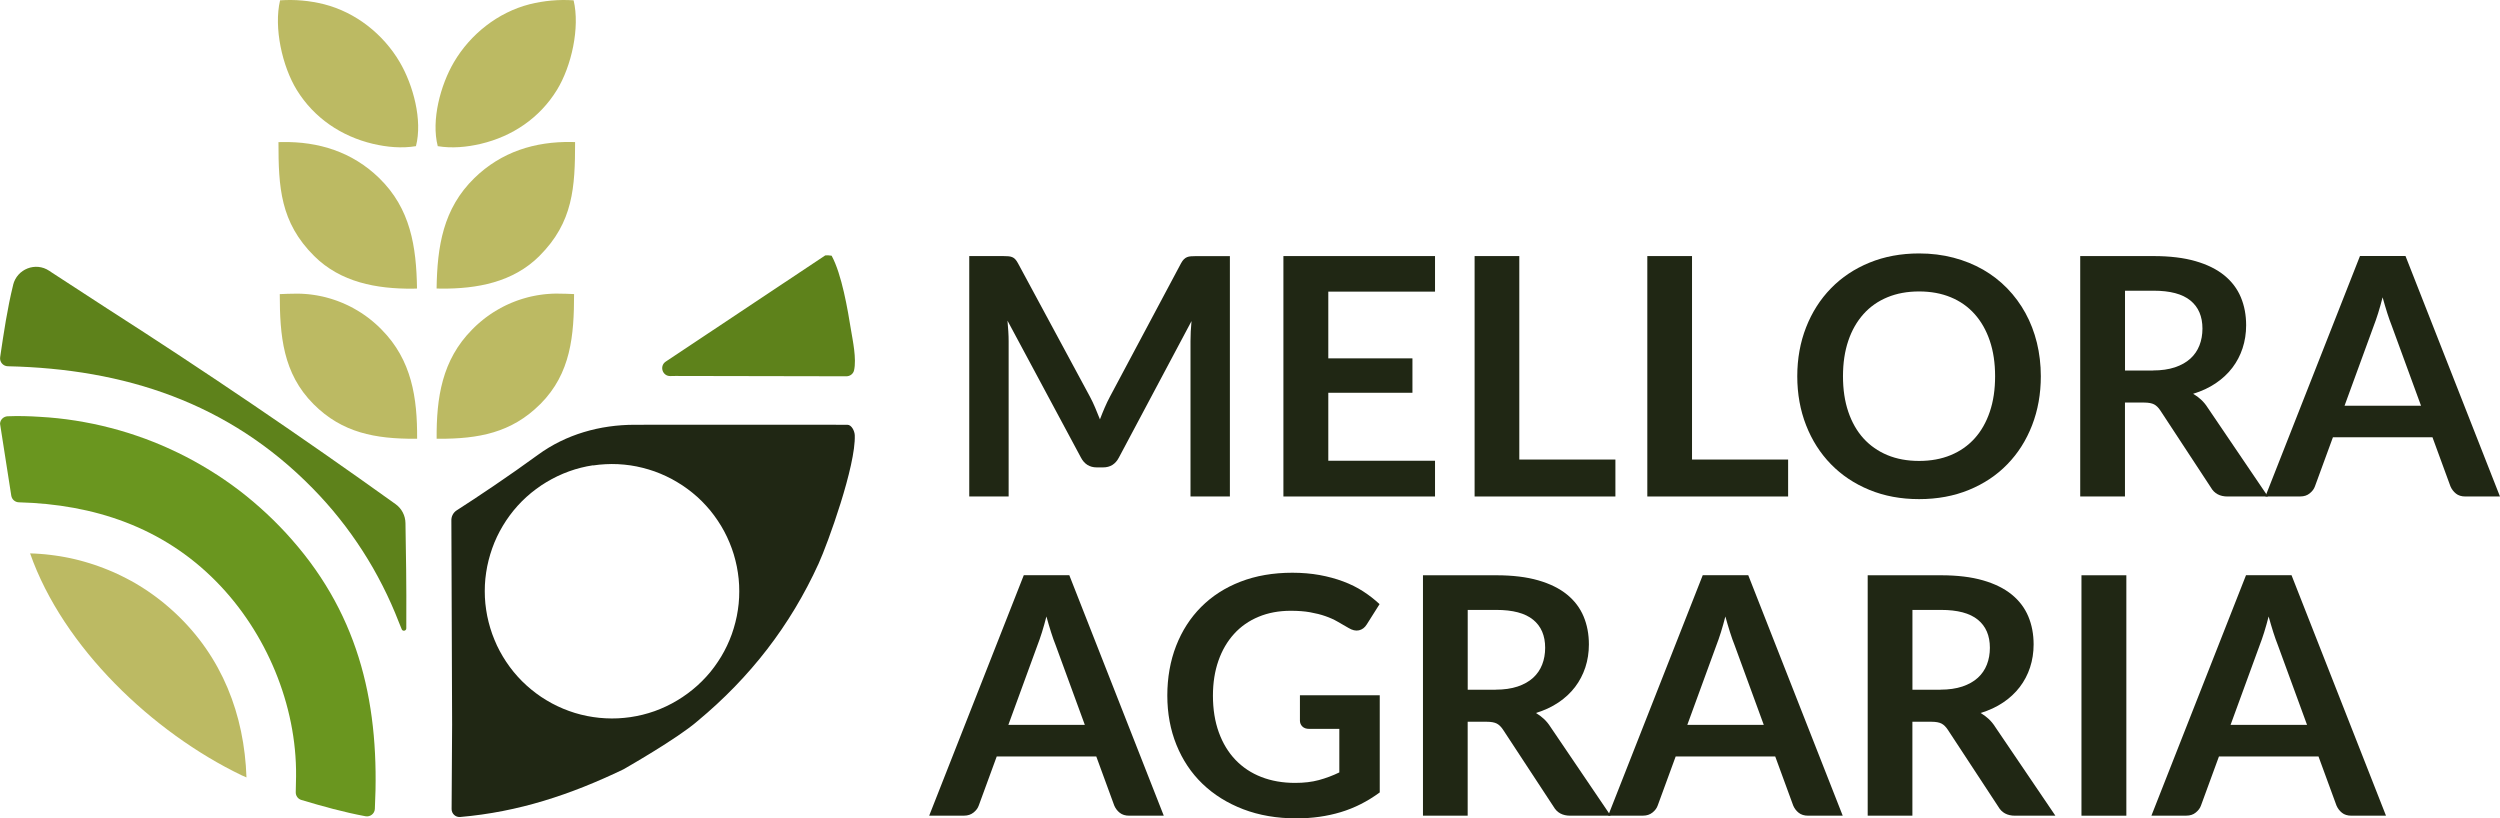 <svg xmlns="http://www.w3.org/2000/svg" id="Capa_2" data-name="Capa 2" viewBox="0 0 541.35 177.2"><defs><style>      .cls-1 {        fill: #6a961f;      }      .cls-2 {        fill: #202714;      }      .cls-3 {        fill: #bcba63;      }      .cls-4 {        fill: #5e821b;      }    </style></defs><g id="Capa_1-2" data-name="Capa 1"><g><g><path class="cls-3" d="M60.56,63.69c1.17-.05,2.35-.1,3.52-.1.22,0,.43,0,.65,0,.22,0,.43.01.65.02.21,0,.43.02.64.04.21.02.43.03.64.05s.43.04.64.07c.21.03.43.05.64.09.21.03.43.07.64.1.21.04.42.08.63.12.21.04.42.09.63.13.21.05.42.1.63.15.21.05.42.11.62.17.21.06.41.12.62.18.21.06.41.13.62.2.2.07.41.14.61.21.2.07.4.15.6.23.2.08.4.16.6.24.2.08.4.17.59.26.2.09.39.18.59.27.19.09.39.19.58.29.19.1.38.2.57.3.19.1.38.21.56.32.19.11.37.22.56.33.18.11.37.23.55.34.18.12.36.24.54.36.18.12.35.24.53.37s.35.25.52.38c.17.13.34.26.51.4.17.13.33.27.5.41.16.14.33.28.49.42.16.14.32.29.48.43.16.15.31.3.47.45.15.15.31.3.46.46,6.52,6.59,7.74,14.76,7.68,23.63h-.52c-8.47.02-15.69-1.26-21.9-7.49-6.67-6.68-7.31-14.9-7.32-23.83Z"></path><path class="cls-3" d="M60.65.07c.8-.05,1.6-.08,2.4-.07.8,0,1.6.05,2.4.12.8.07,1.59.17,2.38.31.79.13,1.57.3,2.35.49,6.86,1.76,12.82,6.46,16.39,12.55,2.9,4.95,4.96,12.54,3.5,18.18-3.07.51-6.29.21-9.3-.5-6.87-1.63-12.77-5.61-16.5-11.66-3.15-5.12-5.02-13.51-3.62-19.42Z"></path><path class="cls-3" d="M60.31,30.78l.74-.02c7.97-.14,15.25,2.15,21.05,7.79,6.81,6.63,8.06,14.84,8.2,23.93-.31.01-.61.02-.92.03-7.84.06-15.62-1.37-21.36-7.08-7.34-7.31-7.72-14.92-7.72-24.65Z"></path><path class="cls-3" d="M116.97,87.52c-6.22,6.23-13.43,7.51-21.9,7.49h-.52c-.06-8.88,1.15-17.05,7.68-23.64.15-.15.3-.31.46-.46.15-.15.31-.3.47-.45.16-.15.32-.29.48-.43.16-.14.32-.28.49-.42.16-.14.33-.27.5-.41.17-.13.34-.27.51-.4.17-.13.34-.26.52-.38s.35-.25.53-.37c.18-.12.36-.24.54-.36.18-.12.36-.23.55-.34.18-.11.37-.22.56-.33.19-.11.37-.21.56-.32.19-.1.38-.2.57-.3.19-.1.38-.19.58-.29.19-.09.39-.18.59-.27.2-.09.39-.17.59-.26.2-.08.4-.16.6-.24.2-.08.4-.15.6-.23.2-.07.41-.14.61-.21.2-.07.41-.13.62-.2.21-.06.41-.12.62-.18.21-.06.42-.11.62-.17.21-.05.42-.1.63-.15.21-.05.42-.09.63-.13.21-.04.42-.08.63-.12.21-.04.42-.07.64-.1.21-.03.43-.06.64-.09.21-.03.43-.05.64-.07s.43-.04.64-.05c.21-.02.43-.03.64-.04.22,0,.43-.02.65-.02.22,0,.43,0,.65,0,1.17,0,2.35.05,3.52.1-.01,8.93-.65,17.15-7.32,23.83Z"></path><path class="cls-3" d="M120.59,19.49c-3.72,6.05-9.62,10.04-16.5,11.66-3.01.71-6.24,1.01-9.3.5-1.45-5.64.6-13.23,3.5-18.18,3.57-6.08,9.53-10.79,16.39-12.55.78-.2,1.56-.36,2.35-.49.79-.13,1.58-.24,2.38-.31.8-.07,1.6-.11,2.4-.12.8,0,1.6.01,2.4.07,1.41,5.9-.46,14.29-3.62,19.42Z"></path><path class="cls-3" d="M116.82,55.42c-5.74,5.72-13.52,7.14-21.36,7.08-.31,0-.61-.01-.92-.03.14-9.09,1.39-17.3,8.2-23.93,5.81-5.65,13.08-7.93,21.05-7.79l.74.02c0,9.73-.39,17.34-7.72,24.65Z"></path><path class="cls-4" d="M178.68,55.3c.48-.04.92,0,1.4.07,2.21,4.06,3.47,11.6,4.22,16.22.32,1.98,1.22,6.12.63,8.63-.18.75-.88,1.26-1.65,1.26l-37.05-.07-1.1.02c-1.7.02-2.39-2.18-.97-3.13l34.53-22.99Z"></path><path class="cls-3" d="M6.53,119.83c.36.01.72.02,1.09.04.36.02.72.04,1.08.07.36.03.72.06,1.08.09.36.03.72.07,1.08.12.36.04.72.09,1.08.14.36.05.72.11,1.07.16.36.06.71.12,1.07.19.36.07.71.14,1.07.21.35.08.71.15,1.06.24.35.08.7.17,1.05.26.35.09.7.19,1.05.29.35.1.7.2,1.04.31.35.11.69.22,1.03.33.34.11.69.23,1.03.36.34.12.68.25,1.02.38.34.13.67.26,1.01.4.33.14.67.28,1,.42.33.15.66.29.99.45.33.15.65.31.98.47.32.16.65.32.97.49.32.17.64.34.96.51.32.17.63.35.95.53.31.18.62.37.93.56.31.19.62.38.92.58.3.2.61.39.91.6.3.2.6.41.89.62.3.21.59.42.88.64.29.22.58.44.86.66.29.22.57.45.85.68.28.23.56.46.83.7.28.24.55.47.82.72.27.24.54.49.8.73,10.08,9.43,14.93,21.92,15.39,35.56-.35-.14-.69-.29-1.03-.45-19.25-9.26-38.68-27.69-45.82-48.05Z"></path><path class="cls-4" d="M2.84,61.69c.85-3.45,4.87-5.03,7.82-3.05.2.14.4.27.6.4l11.99,7.8c21.17,13.56,41.97,27.67,62.4,42.32,1.33.95,2.13,2.48,2.15,4.12.11,7.81.23,11.67.18,22.78,0,.56-.77.72-.99.21s-.41-1.03-.62-1.53c-.52-1.35-1.08-2.69-1.67-4.01-.59-1.32-1.21-2.63-1.87-3.92-.66-1.29-1.34-2.56-2.06-3.82-.72-1.25-1.47-2.49-2.26-3.71-.78-1.22-1.6-2.41-2.44-3.59-.84-1.18-1.72-2.33-2.62-3.46-.9-1.13-1.83-2.24-2.79-3.32-.96-1.08-1.95-2.14-2.96-3.17-18.19-18.57-40.74-25.87-66.01-26.43-1.03-.02-1.81-.94-1.66-1.96.79-5.34,1.55-10.51,2.82-15.67Z"></path><path class="cls-1" d="M.01,91.76c.03-.89.76-1.58,1.65-1.62,2.31-.1,4.67-.03,6.96.12.65.04,1.3.08,1.94.13.65.05,1.29.11,1.94.18.65.07,1.29.15,1.93.23.64.08,1.29.18,1.93.28.64.1,1.28.21,1.92.33.64.12,1.28.24,1.91.37.64.13,1.27.27,1.9.42.63.15,1.26.3,1.89.47.63.16,1.25.34,1.88.51.62.18,1.25.37,1.87.56.62.19,1.24.4,1.85.61.61.21,1.23.43,1.84.65s1.22.46,1.82.7c.6.24,1.2.49,1.8.74.6.25,1.19.52,1.78.79.59.27,1.18.55,1.76.83.58.28,1.16.58,1.74.87.58.3,1.15.6,1.72.92.57.31,1.13.63,1.69.96.56.33,1.12.66,1.67,1,.55.34,1.1.69,1.65,1.04.54.35,1.08.72,1.62,1.08.54.37,1.07.74,1.59,1.12.53.38,1.05.77,1.56,1.16.52.39,1.03.79,1.53,1.2.51.41,1.01.82,1.5,1.24.5.42.99.84,1.47,1.28.49.43.97.87,1.44,1.31.47.44.94.89,1.41,1.35.46.45.92.92,1.37,1.38.45.47.9.94,1.34,1.41.44.48.88.96,1.3,1.45,14.98,17,19.09,36.46,17.99,58.34-.05,1.03-1.02,1.77-2.03,1.58-4.71-.88-9.29-2.15-13.89-3.53-.74-.22-1.23-.91-1.21-1.68.03-1.15.06-2.3.07-3.45.16-15.43-6.47-31.18-17.25-42.13-11.63-11.83-26.55-16.76-42.77-17.19-.83-.02-1.52-.62-1.65-1.44L.01,91.76Z"></path><path class="cls-2" d="M183.49,91.98c.91,0,1.56,1.34,1.6,2.25.27,6.57-5.85,23.47-7.82,27.79-6.11,13.42-14.85,24.69-26.2,34.1-4.36,3.82-16.09,10.48-16.09,10.48-11.45,5.5-22.75,9.23-35.32,10.31-1.01.09-1.87-.7-1.87-1.71l.11-18.32-.16-44.06c-.06-.93.38-1.82,1.17-2.32,4.31-2.75,11.53-7.59,17.59-12.02s13.43-6.5,20.94-6.5c2.63,0,36.43-.04,46.05,0ZM128.44,100.75c-.45.07-.89.14-1.33.23-.44.09-.88.19-1.32.3-.44.11-.87.23-1.3.36-.43.13-.86.27-1.28.43-.42.15-.84.32-1.26.49-.42.17-.83.36-1.23.55-.41.19-.81.4-1.2.61-.4.21-.79.44-1.18.67-.39.23-.77.47-1.14.72-.37.25-.74.51-1.1.78-.36.27-.72.55-1.07.83-.35.29-.69.58-1.02.88-.33.3-.66.61-.98.93-.32.32-.63.65-.93.98-.3.33-.6.68-.88,1.02-.28.35-.56.7-.83,1.07-.27.36-.53.73-.78,1.11-.25.37-.49.76-.72,1.14-.23.39-.45.78-.67,1.18-.21.4-.41.8-.61,1.21-.19.41-.38.82-.55,1.24-.17.42-.33.84-.48,1.26-.15.42-.29.85-.42,1.28s-.25.87-.36,1.3c-.11.44-.21.88-.3,1.32-.09.44-.16.89-.23,1.33-.07.45-.12.89-.17,1.34-.04.45-.08.9-.1,1.35-.02.45-.03.9-.03,1.35s.01.9.03,1.35c.02.45.06.9.1,1.35.04.45.1.9.17,1.34.07.45.14.89.23,1.33.09.44.18.88.3,1.32.11.44.23.87.36,1.3s.27.86.42,1.28c.15.42.32.84.49,1.26.17.42.35.83.54,1.24.19.41.4.81.61,1.21.21.4.43.79.67,1.18.23.39.47.77.72,1.14.25.37.51.74.78,1.11.27.36.55.72.83,1.07s.58.69.88,1.02c.3.33.61.66.93.98.32.32.65.63.98.93.33.3.67.6,1.02.88.35.29.7.56,1.06.83.36.27.73.53,1.1.78.38.25.76.49,1.14.72s.78.45,1.17.67.8.42,1.21.61c.41.19.82.38,1.23.55.42.17.83.34,1.26.49.43.15.85.29,1.28.43.43.13.87.25,1.3.36.44.11.88.21,1.32.3.44.09.89.17,1.33.23.45.07.89.12,1.34.17.45.04.9.08,1.35.1.45.02.9.03,1.35.04.45,0,.9,0,1.35-.03.45-.02.9-.05,1.35-.1.45-.04.9-.1,1.34-.16.45-.07.89-.14,1.33-.23.44-.09.88-.19,1.32-.29.44-.11.88-.23,1.31-.36.43-.13.86-.27,1.29-.42.43-.15.85-.31,1.26-.49.42-.17.83-.35,1.24-.55.41-.19.81-.39,1.21-.61.4-.21.79-.43,1.18-.67.39-.23.77-.47,1.14-.72.38-.25.75-.51,1.11-.78.36-.27.72-.55,1.07-.83.35-.29.69-.58,1.03-.88.34-.3.66-.61.98-.93s.63-.65.94-.98c.3-.33.6-.68.89-1.02.29-.35.57-.7.83-1.07s.53-.73.78-1.11c.25-.38.49-.76.73-1.14.23-.39.46-.78.67-1.18.21-.4.42-.8.61-1.21.19-.41.38-.82.55-1.24s.34-.84.49-1.26c.15-.43.29-.85.42-1.29.13-.43.25-.87.36-1.3.11-.44.21-.88.3-1.32s.17-.89.23-1.33c.07-.45.12-.89.17-1.34.04-.45.08-.9.1-1.35.02-.45.03-.9.03-1.35s-.01-.9-.03-1.35c-.02-.45-.06-.9-.1-1.35-.04-.45-.1-.9-.17-1.34-.07-.45-.14-.89-.23-1.33-.09-.44-.19-.88-.3-1.32-.11-.44-.23-.87-.36-1.31-.13-.43-.27-.86-.43-1.29-.15-.43-.31-.85-.49-1.26-.17-.42-.36-.83-.55-1.24-.19-.41-.4-.81-.61-1.21-.21-.4-.44-.79-.67-1.18-.23-.39-.47-.77-.73-1.14-.25-.38-.51-.74-.78-1.11-.27-.36-.55-.72-.83-1.07-.29-.35-.58-.69-.89-1.02-.3-.33-.61-.66-.93-.98-.32-.32-.65-.63-.98-.93-.34-.3-.68-.6-1.03-.88-.35-.29-.7-.56-1.07-.83-.36-.27-.73-.53-1.11-.78-.38-.25-.76-.49-1.15-.72-.39-.23-.78-.45-1.18-.67-.4-.21-.8-.41-1.21-.61-.41-.19-.82-.38-1.24-.55-.42-.17-.84-.33-1.26-.49-.43-.15-.85-.29-1.29-.42-.43-.13-.87-.25-1.31-.36-.44-.11-.88-.21-1.32-.3-.44-.09-.89-.16-1.33-.23-.45-.07-.9-.12-1.34-.16-.45-.04-.9-.08-1.35-.1s-.9-.03-1.35-.03-.9.01-1.35.04c-.45.02-.9.06-1.35.1-.45.04-.9.1-1.34.17Z"></path></g><g><path class="cls-2" d="M266.32,55.45v52.06h-8.53v-33.62c0-1.34.07-2.8.22-4.36l-15.73,29.56c-.74,1.42-1.88,2.12-3.42,2.12h-1.37c-1.54,0-2.68-.71-3.42-2.12l-15.91-29.66c.07.79.13,1.57.18,2.34.05.77.07,1.48.07,2.12v33.62h-8.53v-52.06h7.31c.43,0,.8.01,1.12.04.31.02.59.08.85.18.25.1.48.25.68.47.2.22.4.5.59.86l15.59,28.91c.41.77.79,1.56,1.13,2.38.35.82.69,1.66,1.03,2.52.34-.89.68-1.75,1.04-2.57.36-.83.74-1.63,1.15-2.39l15.37-28.84c.19-.36.4-.65.61-.86.22-.22.45-.37.7-.47.25-.1.53-.16.85-.18.31-.02.68-.04,1.12-.04h7.31Z"></path><path class="cls-2" d="M287.63,63.16v14.44h18.22v7.45h-18.22v14.72h23.11v7.74h-32.83v-52.06h32.83v7.7h-23.11Z"></path><path class="cls-2" d="M349.8,99.52v7.99h-30.49v-52.06h9.68v44.06h20.81Z"></path><path class="cls-2" d="M387.2,99.52v7.99h-30.49v-52.06h9.68v44.06h20.81Z"></path><path class="cls-2" d="M441.92,81.48c0,3.82-.63,7.35-1.89,10.6s-3.04,6.07-5.35,8.44c-2.3,2.38-5.08,4.23-8.32,5.56-3.24,1.33-6.84,2-10.8,2s-7.52-.67-10.76-2-6.02-3.19-8.33-5.56c-2.32-2.38-4.11-5.19-5.38-8.44-1.27-3.25-1.91-6.79-1.91-10.6s.64-7.35,1.91-10.6c1.27-3.25,3.07-6.07,5.38-8.44,2.32-2.38,5.09-4.23,8.33-5.56s6.83-2,10.76-2c2.64,0,5.12.31,7.45.92,2.33.61,4.46,1.48,6.41,2.59,1.94,1.12,3.69,2.47,5.24,4.07,1.55,1.6,2.86,3.38,3.94,5.35,1.08,1.97,1.9,4.1,2.47,6.41.56,2.3.85,4.73.85,7.27ZM432.02,81.48c0-2.86-.38-5.42-1.15-7.69-.77-2.27-1.86-4.19-3.28-5.78s-3.14-2.8-5.17-3.64c-2.03-.84-4.31-1.26-6.86-1.26s-4.83.42-6.86,1.26c-2.03.84-3.76,2.05-5.18,3.64s-2.53,3.51-3.29,5.78c-.77,2.27-1.15,4.83-1.15,7.69s.38,5.42,1.15,7.69c.77,2.27,1.87,4.19,3.29,5.76,1.43,1.57,3.16,2.78,5.18,3.62,2.03.84,4.31,1.26,6.86,1.26s4.83-.42,6.86-1.26c2.03-.84,3.75-2.05,5.17-3.62,1.42-1.57,2.51-3.49,3.28-5.76.77-2.27,1.15-4.83,1.15-7.69Z"></path><path class="cls-2" d="M491.1,107.51h-8.75c-1.66,0-2.86-.65-3.6-1.94l-10.94-16.67c-.41-.62-.86-1.07-1.35-1.33s-1.22-.4-2.18-.4h-4.14v20.34h-9.69v-52.06h15.88c3.53,0,6.56.37,9.09,1.1,2.53.73,4.61,1.76,6.23,3.08,1.62,1.32,2.81,2.9,3.58,4.73.77,1.84,1.15,3.86,1.15,6.07,0,1.75-.26,3.41-.77,4.97s-1.26,2.98-2.23,4.25c-.97,1.27-2.17,2.39-3.6,3.35-1.43.96-3.05,1.72-4.88,2.27.62.36,1.2.79,1.73,1.28.53.49,1.01,1.07,1.44,1.75l13.03,19.22ZM466.19,80.22c1.82,0,3.41-.23,4.77-.68,1.36-.46,2.47-1.09,3.35-1.89.88-.8,1.53-1.76,1.96-2.86.43-1.1.65-2.32.65-3.64,0-2.64-.87-4.67-2.61-6.08-1.74-1.42-4.4-2.12-7.97-2.12h-6.19v17.28h6.05Z"></path><path class="cls-2" d="M541.35,107.51h-7.49c-.84,0-1.53-.21-2.05-.63s-.92-.94-1.19-1.57l-3.89-10.62h-21.56l-3.89,10.62c-.19.55-.56,1.06-1.12,1.51-.55.46-1.24.68-2.05.68h-7.56l20.48-52.06h9.86l20.45,52.06ZM524.25,87.86l-6.34-17.32c-.31-.77-.63-1.68-.97-2.74-.34-1.06-.67-2.2-1.01-3.42-.31,1.22-.64,2.37-.97,3.44-.34,1.07-.66,2-.97,2.79l-6.3,17.24h16.56Z"></path></g><g><path class="cls-2" d="M252.01,176.63h-7.49c-.84,0-1.52-.21-2.05-.63-.53-.42-.92-.94-1.19-1.57l-3.89-10.62h-21.56l-3.89,10.62c-.19.55-.56,1.06-1.12,1.51s-1.24.68-2.05.68h-7.56l20.48-52.06h9.86l20.45,52.06ZM234.91,156.97l-6.34-17.32c-.31-.77-.64-1.68-.97-2.74-.34-1.06-.67-2.2-1.01-3.42-.31,1.22-.64,2.37-.97,3.44-.34,1.07-.66,2-.97,2.79l-6.3,17.24h16.56Z"></path><path class="cls-2" d="M298.77,150.53v21.06c-2.64,1.94-5.45,3.37-8.44,4.27-2.99.9-6.19,1.35-9.59,1.35-4.25,0-8.09-.66-11.54-1.98-3.44-1.32-6.38-3.16-8.82-5.51-2.44-2.35-4.31-5.16-5.63-8.42-1.32-3.26-1.98-6.83-1.98-10.69s.64-7.5,1.91-10.76c1.27-3.26,3.08-6.07,5.42-8.42,2.34-2.35,5.18-4.18,8.51-5.47s7.08-1.94,11.23-1.94c2.11,0,4.09.17,5.92.5,1.84.34,3.54.8,5.11,1.39,1.57.59,3.01,1.3,4.3,2.14,1.3.84,2.48,1.76,3.56,2.77l-2.77,4.39c-.43.7-1,1.12-1.69,1.28-.7.16-1.45-.02-2.27-.52-.79-.46-1.58-.91-2.38-1.37-.79-.46-1.67-.85-2.65-1.19-.97-.34-2.06-.61-3.28-.83s-2.61-.32-4.19-.32c-2.57,0-4.89.43-6.97,1.3-2.08.86-3.85,2.1-5.31,3.71s-2.59,3.54-3.38,5.8-1.19,4.78-1.19,7.56c0,2.98.43,5.63,1.28,7.97.85,2.34,2.05,4.32,3.6,5.94,1.55,1.62,3.41,2.86,5.6,3.71,2.18.85,4.62,1.28,7.31,1.28,1.92,0,3.64-.2,5.15-.61,1.51-.41,2.99-.96,4.43-1.66v-9.43h-6.55c-.62,0-1.11-.17-1.46-.52-.35-.35-.52-.77-.52-1.28v-5.47h17.28Z"></path><path class="cls-2" d="M348.77,176.63h-8.75c-1.66,0-2.86-.65-3.6-1.94l-10.94-16.67c-.41-.62-.86-1.07-1.35-1.33s-1.22-.4-2.18-.4h-4.14v20.34h-9.68v-52.06h15.88c3.53,0,6.56.37,9.09,1.1,2.53.73,4.61,1.76,6.23,3.08,1.62,1.32,2.81,2.9,3.58,4.73.77,1.84,1.15,3.86,1.15,6.07,0,1.75-.26,3.41-.77,4.97-.52,1.56-1.26,2.98-2.23,4.25-.97,1.27-2.17,2.39-3.6,3.35-1.43.96-3.05,1.72-4.88,2.27.62.36,1.2.79,1.73,1.28.53.49,1.01,1.07,1.44,1.75l13.03,19.22ZM323.86,149.34c1.82,0,3.41-.23,4.77-.68,1.36-.46,2.47-1.09,3.35-1.89.88-.8,1.53-1.76,1.96-2.86.43-1.1.65-2.32.65-3.64,0-2.64-.87-4.67-2.61-6.08-1.74-1.42-4.4-2.12-7.97-2.12h-6.19v17.28h6.05Z"></path><path class="cls-2" d="M399.03,176.63h-7.49c-.84,0-1.52-.21-2.05-.63-.53-.42-.92-.94-1.19-1.57l-3.89-10.62h-21.56l-3.89,10.62c-.19.55-.56,1.06-1.12,1.51s-1.24.68-2.05.68h-7.56l20.48-52.06h9.86l20.45,52.06ZM381.93,156.97l-6.34-17.32c-.31-.77-.64-1.68-.97-2.74-.34-1.06-.67-2.2-1.01-3.42-.31,1.22-.64,2.37-.97,3.44-.34,1.07-.66,2-.97,2.79l-6.3,17.24h16.56Z"></path><path class="cls-2" d="M445.07,176.63h-8.75c-1.66,0-2.86-.65-3.6-1.94l-10.94-16.67c-.41-.62-.86-1.07-1.35-1.33s-1.22-.4-2.18-.4h-4.14v20.34h-9.68v-52.06h15.88c3.53,0,6.56.37,9.09,1.1,2.53.73,4.61,1.76,6.23,3.08,1.62,1.32,2.81,2.9,3.58,4.73.77,1.84,1.15,3.86,1.15,6.07,0,1.75-.26,3.41-.77,4.97s-1.26,2.98-2.23,4.25c-.97,1.27-2.17,2.39-3.6,3.35-1.43.96-3.05,1.72-4.88,2.27.62.36,1.2.79,1.73,1.28.53.49,1.01,1.07,1.44,1.75l13.03,19.22ZM420.16,149.34c1.82,0,3.41-.23,4.77-.68,1.36-.46,2.47-1.09,3.35-1.89.88-.8,1.53-1.76,1.96-2.86.43-1.1.65-2.32.65-3.64,0-2.64-.87-4.67-2.61-6.08-1.74-1.42-4.4-2.12-7.97-2.12h-6.19v17.28h6.05Z"></path><path class="cls-2" d="M460.44,176.63h-9.72v-52.06h9.72v52.06Z"></path><path class="cls-2" d="M516.67,176.63h-7.49c-.84,0-1.53-.21-2.05-.63s-.92-.94-1.19-1.57l-3.89-10.62h-21.56l-3.89,10.62c-.19.55-.56,1.06-1.12,1.51-.55.46-1.24.68-2.05.68h-7.56l20.48-52.06h9.86l20.45,52.06ZM499.57,156.97l-6.34-17.32c-.31-.77-.63-1.68-.97-2.74-.34-1.06-.67-2.2-1.01-3.42-.31,1.22-.64,2.37-.97,3.44-.34,1.07-.66,2-.97,2.79l-6.3,17.24h16.56Z"></path></g></g></g></svg>